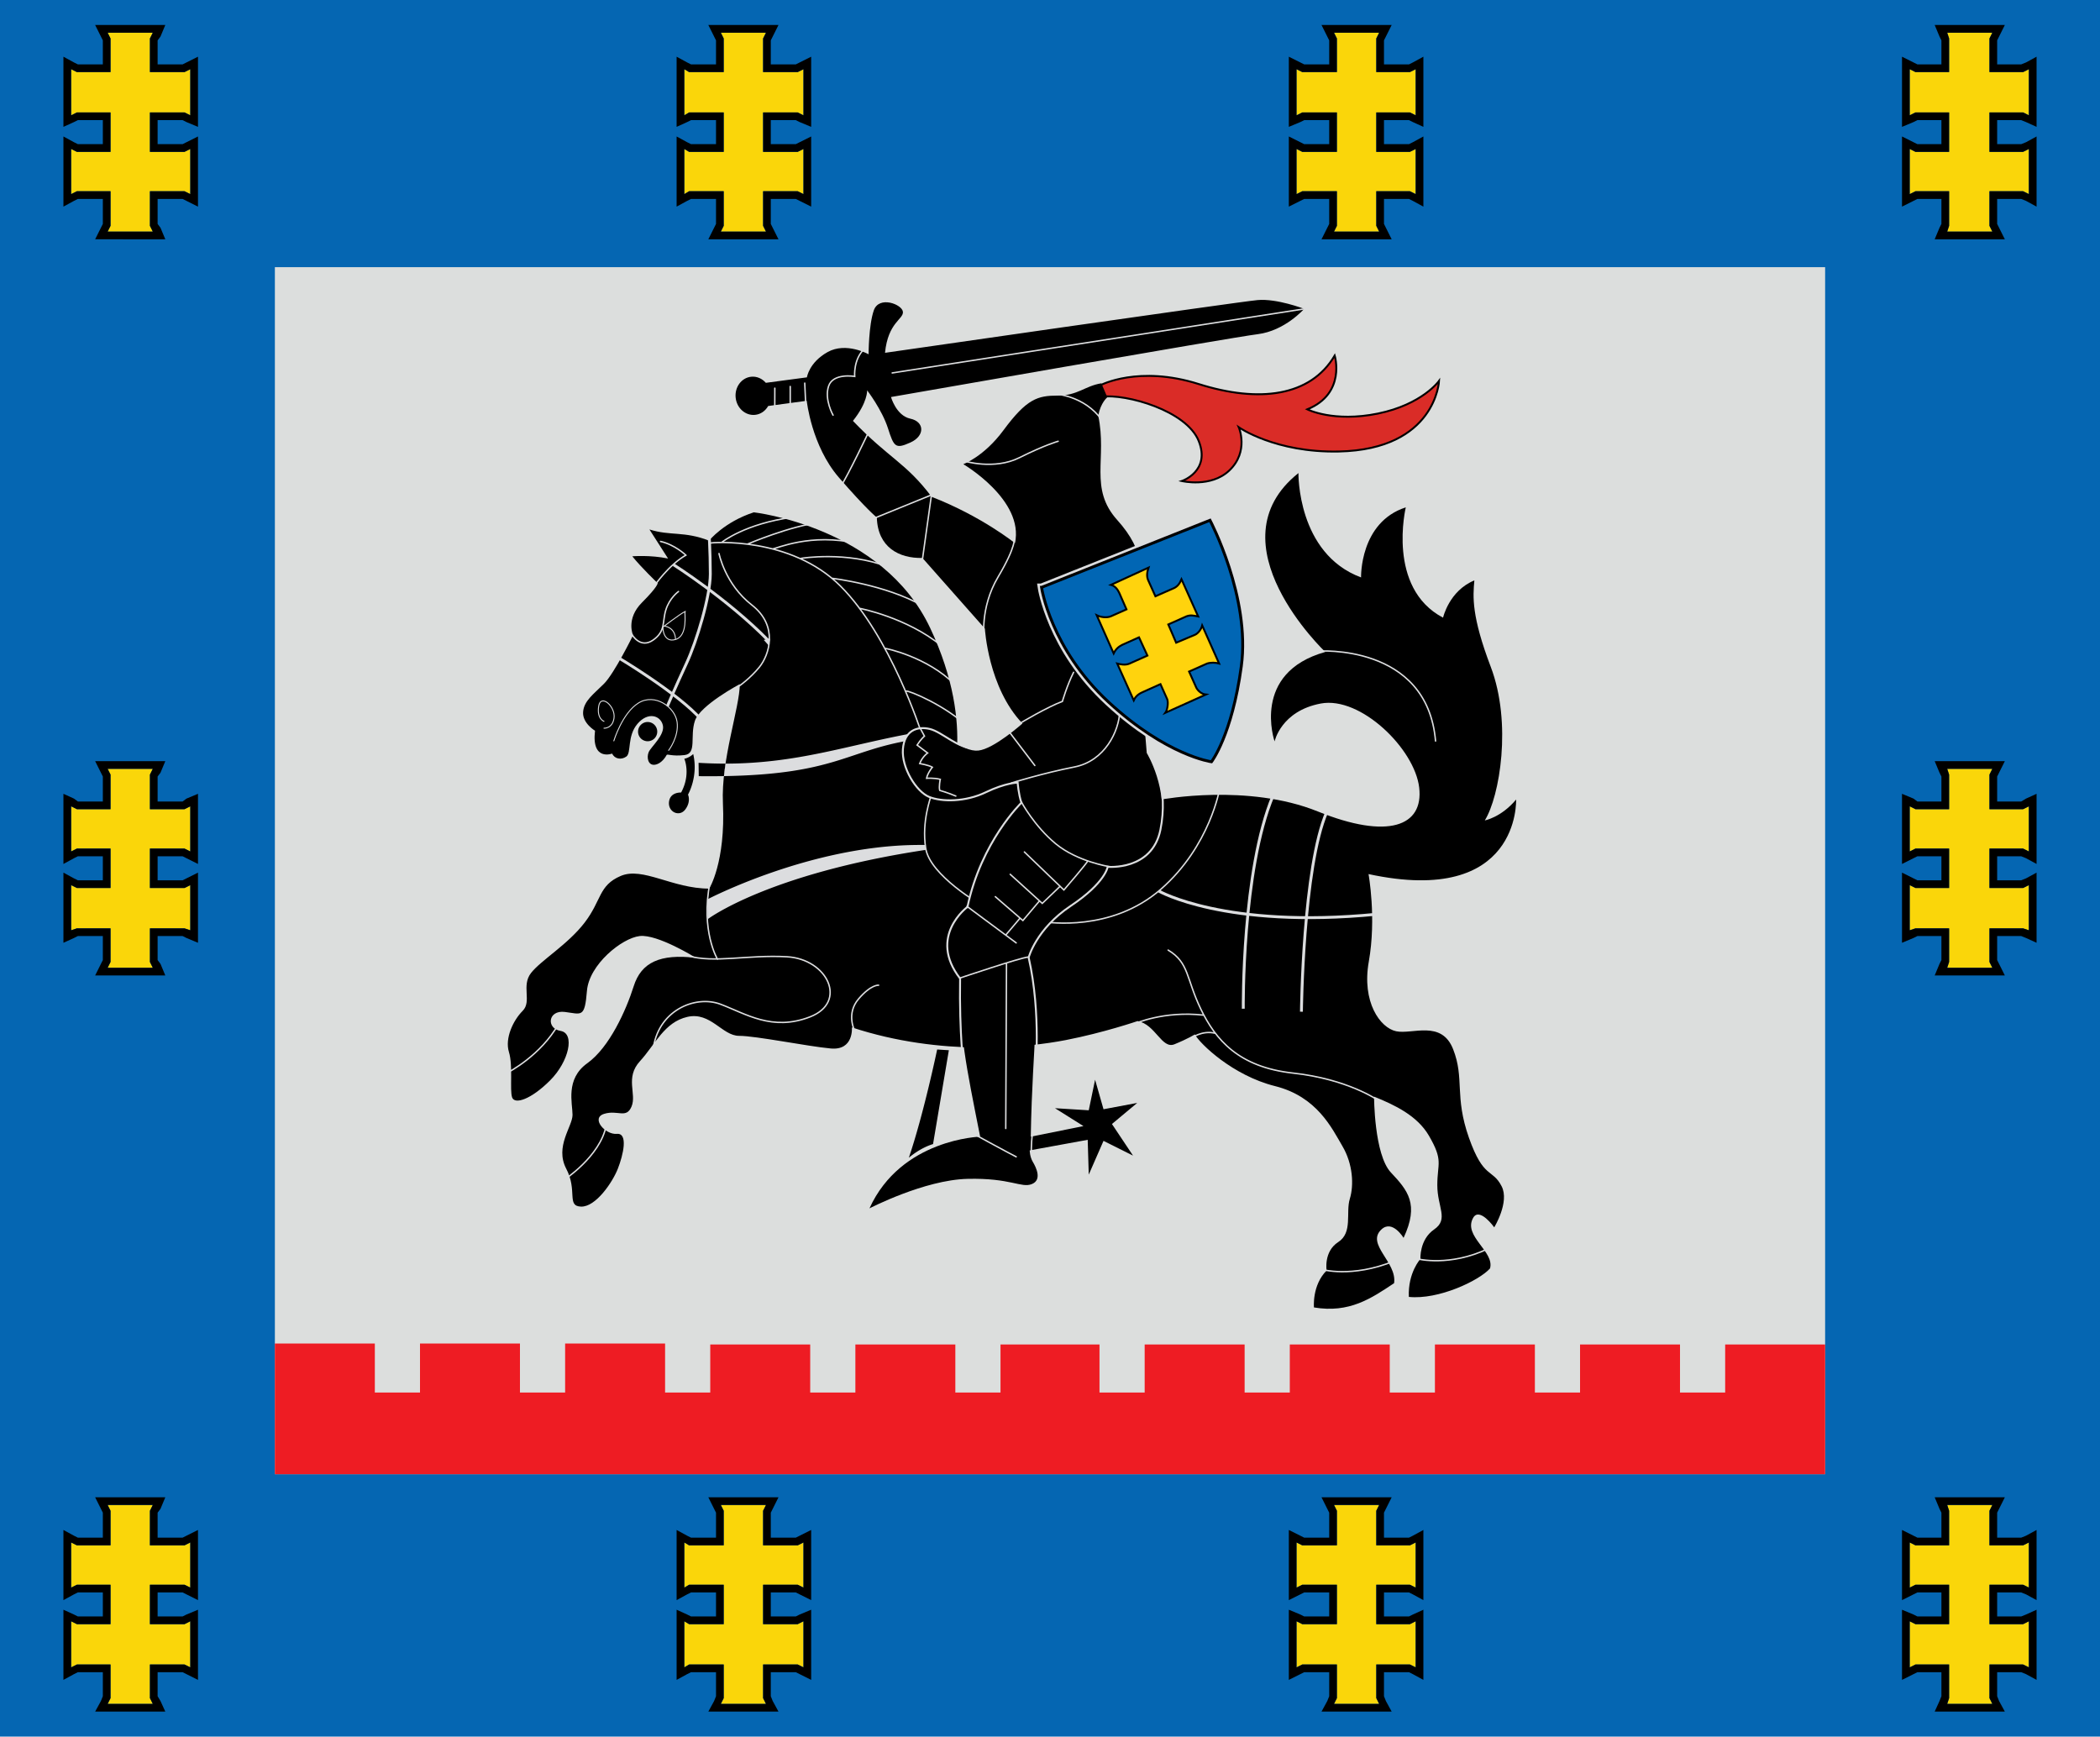 <svg xmlns="http://www.w3.org/2000/svg" width="2185" height="1807"><path fill="#0566b2" d="M0 0h2185v1807H0z"/><path fill="#dcdedd" d="M286 278h1613v1256H286z"/><path fill="#ee1c23" d="M1795 1449v-50h104v135H286v-136h104v51h47v-51h104v51h47v-51h104v51h47v-50h104v50h47v-50h104v50h47v-50h103v50h47v-50h104v50h47v-50h104v50h47v-50h104v50h47v-50h104v50h47z"/><path fill="#fad60a" d="M115 1608v-36l-3-6h47l-3 6v36h36l6-3v47l-6-3h-36v41h36l6-3v48l-6-3h-36v35l3 6h-47l3-6v-35H80l-6 3v-48l6 3h35v-41H80l-6 3v-47l6 3z"/><path fill-rule="evenodd" d="M107 1600v-26l-2-4-6-12h73l-5 12-3 4v26h26l4-2 12-6v73l-12-6-4-2h-26v25h26l4-2 12-5v73l-12-6-4-2h-26v25l3 5 5 11H99l6-11 2-5v-25H81l-4 2-11 6v-73l11 5 4 2h26v-25H81l-4 2-11 6v-73l11 6 4 2h26zm8 8v-36l-3-6h47l-3 6v36h36l6-3v47l-6-3h-36v41h36l6-3v48l-6-3h-36v35l3 6h-47l3-6v-35H80l-6 3v-48l6 3h35v-41H80l-6 3v-47l6 3h35z"/><path fill="#fad60a" d="M115 842v-36l-3-6h47l-3 6v36h36l6-3v47l-6-3h-36v41h36l6-3v47l-6-2h-36v35l3 6h-47l3-6v-35H80l-6 2v-47l6 3h35v-41H80l-6 3v-47l6 3z"/><path fill-rule="evenodd" d="M107 834v-26l-2-4-6-12h73l-5 12-3 4v26h26l4-3 12-5v73l-12-6-4-2h-26v25h26l4-2 12-6v73l-12-5-4-2h-26v25l3 4 5 12H99l6-12 2-4v-25H81l-4 2-11 5v-73l11 6 4 2h26v-25H81l-4 2-11 6v-73l11 5 4 3h26zm8 8v-36l-3-6h47l-3 6v36h36l6-3v47l-6-3h-36v41h36l6-3v47l-6-2.001h-36v35l3 6h-47l3-6v-35H80l-6 2v-47l6 3h35v-41H80l-6 3v-47l6 3h35z"/><path fill="#fad60a" d="M115 75V40l-3-6h47l-3 6v35h36l6-3v48l-6-3h-36v41h36l6-3v47l-6-3h-36v36l3 6h-47l3-6v-36H80l-6 3v-47l6 3h35v-41H80l-6 3V72l6 3z"/><path fill-rule="evenodd" d="M107 67V42l-2-4-6-12h73l-5 12-3 4v25h26l4-2 12-6v73l-12-5-4-2h-26v25h26l4-2 12-6v73l-12-6-4-2h-26v26l3 4 5 12H99l6-12 2-4v-26H81l-4 2-11 6v-73l11 6 4 2h26v-25H81l-4 2-11 5V59l11 6 4 2h26zm8 8V40l-3-6h47l-3 6v35h36l6-3v48l-6-3h-36v41h36l6-3v47l-6-3h-36v36l3 6h-47l3-6v-36H80l-6 3v-47l6 3h35v-41H80l-6 3V72l6 3h35z"/><path fill="#fad60a" d="M2028 1608v-36l-2-6h47l-3 6v36h35l6-3v47l-6-3h-35v41h35l6-3v48l-6-3h-35v35l3 6h-47l2-6v-35h-35l-6 3v-48l6 3h35v-41h-35l-6 3v-47l6 3z"/><path fill-rule="evenodd" d="M2020 1600v-26l-2-4-5-12h73l-6 12-2 4v26h25l5-2 11-6v73l-11-6-5-2h-25v25h25l5-2 11-5v73l-11-6-5-2h-25v25l2 5 6 11h-73l5-11 2-5v-25h-25l-4 2-12 6v-73l12 5 4 2h25v-25h-25l-4 2-12 6v-73l12 6 4 2h25zm8 8v-36l-2-6h47l-3 6v36h35l6-3v47l-6-3h-35v41h35l6-3v48l-6-3h-35v35l3 6h-47l2-6v-35h-35l-6 3v-48l6 3h35v-41h-35l-6 3v-47l6 3h35z"/><path fill="#fad60a" d="M2028 842v-36l-2-6h47l-3 6v36h35l6-3v47l-6-3h-35v41h35l6-3v47l-6-2h-35v35l3 6h-47l2-6v-35h-35l-6 2v-47l6 3h35v-41h-35l-6 3v-47l6 3z"/><path fill-rule="evenodd" d="M2020 834v-26l-2-4-5-12h73l-6 12-2 4v26h25l5-3 11-5v73l-11-6-5-2h-25v25h25l5-2 11-6v73l-11-5-5-2h-25v25l2 4 6 12h-73l5-12 2-4v-25h-25l-4 2-12 5v-73l12 6 4 2h25v-25h-25l-4 2-12 6v-73l12 5 4 3h25zm8 8v-36l-2-6h47l-3 6v36h35l6-3v47l-6-3h-35v41h35l6-3v47l-6-2.001h-35v35l3 6h-47l2-6v-35h-35l-6 2v-47l6 3h35v-41h-35l-6 3v-47l6 3h35z"/><path fill="#fad60a" d="M2028 75V40l-2-6h47l-3 6v35h35l6-3v48l-6-3h-35v41h35l6-3v47l-6-3h-35v36l3 6h-47l2-6v-36h-35l-6 3v-47l6 3h35v-41h-35l-6 3V72l6 3z"/><path fill-rule="evenodd" d="M2020 67V42l-2-4-5-12h73l-6 12-2 4v25h25l5-2 11-6v73l-11-5-5-2h-25v25h25l5-2 11-6v73l-11-6-5-2h-25v26l2 4 6 12h-73l5-12 2-4v-26h-25l-4 2-12 6v-73l12 6 4 2h25v-25h-25l-4 2-12 5V59l12 6 4 2h25zm8 8V40l-2-6h47l-3 6v35h35l6-3v48l-6-3h-35v41h35l6-3v47l-6-3h-35v36l3 6h-47l2-6v-36h-35l-6 3v-47l6 3h35v-41h-35l-6 3V72l6 3h35z"/><path fill="#fad60a" d="M753 1608v-36l-3-6h47l-3 6v36h36l6-3v47l-6-3h-36v41h36l6-3v48l-6-3h-36v35l3 6h-47l3-6v-35h-36l-5 3v-48l5 3h36v-41h-36l-5 3v-47l5 3z"/><path fill-rule="evenodd" d="M745 1600v-26l-2-4-6-12h73l-6 12-2 4v26h26l4-2 12-6v73l-12-6-4-2h-26v25h26l4-2 12-5v73l-12-6-4-2h-26v25l2 5 6 11h-73l6-11 2-5v-25h-26l-4 2-11 6v-73l11 5 4 2h26v-25h-26l-4 2-11 6v-73l11 6 4 2h26zm8 8v-36l-3-6h47l-3 6v36h36l6-3v47l-6-3h-36v41h36l6-3v48l-6-3h-36v35l3 6h-47l3-6v-35h-36l-5 3v-48l5 3h36v-41h-36l-5 3v-47l5 3h36z"/><path fill="#fad60a" d="M1391 1608v-36l-3-6h47l-3 6v36h35l6-3v47l-6-3h-35v41h35l6-3v48l-6-3h-35v35l3 6h-47l3-6v-35h-36l-6 3v-48l6 3h36v-41h-36l-6 3v-47l6 3z"/><path fill-rule="evenodd" d="M1383 1600v-26l-2-4-6-12h73l-6 12-2 4v26h26l4-2 11-6v73l-11-6-4-2h-26v25h26l4-2 11-5v73l-11-6-4-2h-26v25l2 5 6 11h-73l6-11 2-5v-25h-26l-4 2-12 6v-73l12 5 4 2h26v-25h-26l-4 2-12 6v-73l12 6 4 2h26zm8 8v-36l-3-6h47l-3 6v36h35l6-3v47l-6-3h-35v41h35l6-3v48l-6-3h-35v35l3 6h-47l3-6v-35h-36l-6 3v-48l6 3h36v-41h-36l-6 3v-47l6 3h36z"/><path fill="#fad60a" d="M753 75V40l-3-6h47l-3 6v35h36l6-3v48l-6-3h-36v41h36l6-3v47l-6-3h-36v36l3 6h-47l3-6v-36h-36l-5 3v-47l5 3h36v-41h-36l-5 3V72l5 3z"/><path fill-rule="evenodd" d="M745 67V42l-2-4-6-12h73l-6 12-2 4v25h26l4-2 12-6v73l-12-5-4-2h-26v25h26l4-2 12-6v73l-12-6-4-2h-26v26l2 4 6 12h-73l6-12 2-4v-26h-26l-4 2-11 6v-73l11 6 4 2h26v-25h-26l-4 2-11 5V59l11 6 4 2h26zm8 8V40l-3-6h47l-3 6v35h36l6-3v48l-6-3h-36v41h36l6-3v47l-6-3h-36v36l3 6h-47l3-6v-36h-36l-5 3v-47l5 3h36v-41h-36l-5 3V72l5 3h36z"/><path fill="#fad60a" d="M1391 75V40l-3-6h47l-3 6v35h35l6-3v48l-6-3h-35v41h35l6-3v47l-6-3h-35v36l3 6h-47l3-6v-36h-36l-6 3v-47l6 3h36v-41h-36l-6 3V72l6 3z"/><path fill-rule="evenodd" d="M1383 67V42l-2-4-6-12h73l-6 12-2 4v25h26l4-2 11-6v73l-11-5-4-2h-26v25h26l4-2 11-6v73l-11-6-4-2h-26v26l2 4 6 12h-73l6-12 2-4v-26h-26l-4 2-12 6v-73l12 6 4 2h26v-25h-26l-4 2-12 5V59l12 6 4 2h26zm8 8V40l-3-6h47l-3 6v35h35l6-3v48l-6-3h-35v41h35l6-3v47l-6-3h-35v36l3 6h-47l3-6v-36h-36l-6 3v-47l6 3h36v-41h-36l-6 3V72l6 3h36z"/><path d="M673.87 751.276c-5.523 0-9.982 4.522-9.982 10.045a9.968 9.968 0 0 0 9.982 9.98 9.967 9.967 0 0 0 9.98-9.98c0-5.523-4.457-10.045-9.98-10.045zm47.41 33.334s-3.792 3.83-9.276 4.927c0 0 7.091 15.932-3.328 35.126-.549 0-11.508-.566-12.604 9.854-1.097 10.42 10.85 16.05 17.019 7.677 6.168-8.372 2.75-15.355 2.75-15.355s10.923-18.646 5.439-42.229zm5.567 9.15.192 13.884c9.315.096 18.02.077 26.233-.064.456-4.32 1.015-8.673 1.663-12.988-9.008.02-18.334-.266-28.088-.832zm248.25 298.285s-14.14 67.702-29.495 112.672c0 0 10.95-9.88 25.209-14.267l16.443-97.637z"/><path d="M619.116 760.343s-13.184-7.756-12.409-19.39c.776-11.634 10.859-18.614 21.716-29.472 10.859-10.858 30.248-50.413 30.248-50.413s-7.756-17.063 9.307-34.125c17.063-17.063 16.286-20.165 16.286-20.165s-17.062-16.287-26.37-27.92c0 0 18.615-1.552 37.228 2.326l-19.39-30.248c21.89 6.911 36.023 1.516 62.047 11.634 0 0 15.511-19.39 46.535-29.472 0 0 133.917 14.995 183.554 120.474 49.638 105.479 18.614 172.179 18.614 172.179l76.008-20.165 145.809 26.37s89.967-17.063 162.872 12.409c72.905 29.472 110.133 15.511 105.479-24.819-4.654-40.33-60.93-95.278-102.377-87.507-41.447 7.772-48.085 39.422-48.085 39.422s-24.819-71.354 52.74-93.07c0 0-119.44-113.235-27.921-186.14 0 0-1.552 83.763 65.149 108.582 0 0-1.552-57.393 46.535-72.905 0 0-20.166 83.763 38.779 114.786 0 0 6.204-27.92 32.574-38.779-1.552 17.063-3.065 37.061 17.063 89.968 22.213 58.385 9.307 134.95-6.205 159.77 0 0 17.064-3.103 32.575-21.716 0 0 4.654 111.683-153.566 77.558 0 0 8.395 45.543.278 91.171-7.445 41.853 11.724 68.855 28.518 72.391 16.794 3.535 47.165-12.066 59.23 18.646 12.064 30.712 1.122 48.7 16.452 92.135 15.33 43.435 24.297 31.644 34.002 50.455 8.484 16.444-7.678 42.776-7.678 42.776s-15.355-21.53-21.936-9.871c-10.787 19.106 22.592 34.999 17.55 52.648-11.288 12.652-53.544 32.802-84.457 29.614-1.098-25.229 12.063-39.487 12.063-39.487s-1.242-20.054 14.26-30.712c15.502-10.657 3.29-23.034 3.29-46.067 0-23.034 6.58-25.227-8.775-51.551-12.12-20.78-35.464-31.88-57.035-40.583 0 0 0 60.326 17.55 78.972 17.55 18.647 29.614 32.905 13.162 68.004 0 0-11.637-19.411-23.034-8.774-16.453 15.356 16.452 34.002 13.162 55.938-23.788 15.836-46.478 31.394-83.36 25.227 0 0-2.193-23.033 13.162-38.389 0 0-3.29-19.743 12.066-29.614 15.356-9.872 7.678-30.712 12.065-44.97 4.387-14.26 3.29-36.197-7.678-54.843-10.969-18.646-26.324-51.552-70.197-62.52-43.874-10.969-77.876-43.873-83.36-53.745 0 0-7.093 4.485-21.205 10.237-13.265 5.407-19.743-20.84-38.39-24.13 0 0-35.098 12.064-74.584 19.742-39.487 7.678-129.427 17.55-222.658-13.162 0 0 2.194 24.13-21.936 21.937-24.13-2.194-77.876-13.162-95.426-13.162-17.55 0-29.614-25.227-53.744-19.743-24.13 5.484-33.54 28.81-49.358 46.067-15.818 17.257-3.29 34.002-8.774 47.164-5.485 13.162-14.259 3.29-28.518 7.678s1.096 21.937 13.162 20.84c12.065-1.096 6.684 21.896 1.096 36.196-5.587 14.3-23.107 40.052-38.389 39.486-15.282-.565-3.29-16.452-15.356-39.486-12.065-23.034 6.581-43.873 6.581-55.939 0-12.065-7.678-37.292 15.356-53.745 23.034-16.452 40.387-55.134 48.26-80.069 7.875-24.934 27.422-34.002 64.714-29.614 0 0-39.852-24.862-58.498-22.668-18.646 2.194-52.623 29.77-54.842 57.035-2.326 28.569-5.484 24.13-23.034 21.937-17.55-2.194-19.596 17.208-4.388 19.742 15.21 2.536 8.775 31.809-10.968 51.552-19.743 19.742-36.878 25.373-39.486 17.55-2.608-7.825 1.096-32.905-3.29-47.165-4.388-14.258 4.387-32.905 14.258-42.776 9.872-9.872-1.681-26.179 8.774-39.487 10.457-13.308 38.39-29.614 55.94-52.648 17.55-23.034 14.258-38.39 37.292-48.261 23.034-9.872 53.745 13.162 92.135 13.162 0 0 17.157-27.377 14.258-88.844-2.125-45.092 17.55-99.812 17.55-123.942 0 0-41.27 21.864-46.699 38.152-5.429 16.286 2.327 34.125-10.858 35.676-13.184 1.552-17.839-1.551-18.614 0-.775 1.552-5.429 9.307-12.409 10.082-6.98.776-8.532-7.756-6.204-13.184 2.327-5.43 17.063-17.838 14.736-27.92-2.327-10.083-15.308-14.457-26.37-1.552-11.062 12.905-6.205 30.247-11.634 34.125-5.43 3.878-12.41 2.327-14.736-3.102 0 0-21.716 8.273-17.839-23.785z"/><path fill="none" stroke="#dcdddf" stroke-linecap="round" stroke-miterlimit="22.926" d="M628.433 750.605s-7.677-2.742-5.484-15.904c2.194-13.162 17.724.486 15.904 12.614-1.645 10.968-10.42 10.42-10.42 10.42m10.238 13.161s8.774-29.065 25.775-39.486c17.001-10.42 37.841 4.388 40.034 19.743 2.194 15.356-8.774 29.614-8.774 29.614m-6.033-128.237s17.55-13.436 23.034-16.179c-.549 1.645 3.29 25.227-9.872 29.066-13.162 3.84-13.162-12.887-13.162-12.887zm1.371-1.097s11.242.823 11.791 13.436"/><path fill="none" stroke="#dcdddf" stroke-miterlimit="22.926" stroke-width="3" d="M641.608 683.302s64.373 38.004 88.416 65.924m-35.609-14.47s8.072-19.147 19.839-44.474c10.603-22.825 24.818-69.802 24.818-93.07 0-23.267-1.551-46.535-1.551-46.535m-36.71 36.97s55.842 35.289 98.499 78.721m406.425 260.828s68.552 39.486 226.497 24.13m-138.619 98.309s-1.551-144.258 31.023-221.817m29.473 224.919s1.551-150.463 26.37-207.856"/><path fill="none" stroke="#dcdddf" stroke-linecap="round" stroke-miterlimit="22.926" stroke-width="1.5" d="M767.511 714.842c1.552-.776 13.109-9.085 22.492-20.553 10.471-12.797 20.165-43.045-7.756-64.762-27.92-21.716-34.125-53.515-34.125-53.515m-90.988 83.373c.549 1.645 9.323 15.904 22.485 6.58 13.162-9.323 9.323-18.646 13.162-31.259 3.84-12.613 13.162-19.195 13.162-19.195m-24.953-6.032s14.533-21.388 32.63-31.808c0 0-11.516-10.968-26.324-14.259m51.552 1.645c2.194-.549 83.729-7.14 135.693 44.823 51.964 51.963 84.022 152.272 84.022 152.272m10.072 65.597c0 2.194-9.871 26.324-5.484 54.842 4.388 28.518 58.133 59.23 58.133 59.23m65.81 17.55c2.194 0 69.101 10.968 120.652-34.003 51.552-44.97 61.423-105.296 61.423-105.296m101.962-142.545s113.75-8.453 122.524 93.553m-58.369 374.985c-1.552-1.552-33.35-23.268-89.967-29.472-56.617-6.205-80.537-34.743-95.892-66.551-15.357-31.809-12.066-48.261-34.003-61.423m-34.528 76.527s29.91-13.506 71.26-8.853m-13.186 24.231s11.86-8.947 25.688-5.295m110.391 245.6s31.023 9.307 75.231-8.531m24.82-2.327s33.349 8.531 73.68-10.859M715.631 994.47c27.212 8.068 61.817-1.176 103.103 1.096 42.312 2.33 63.617 47.165 24.13 62.52-39.486 15.356-66.907-3.29-93.231-13.162-26.324-9.871-65.81 6.581-70.198 48.261m210.593-18.646c-1.097-2.194-9.872-19.743 3.29-35.099 13.162-15.356 20.84-14.258 20.84-14.258M746.57 998.188s-17.776-29.312-7.904-79.767m12.796-354.46s24.13-19.196 73.487-25.777m-47.163 27.97s44.97-19.195 75.681-22.485m-49.357 27.42c3.29 0 40.035-17 87.747-5.484m-58.132 15.356s47.164-7.678 89.94 8.774m-57.584 12.066s55.39 6.58 93.78 28.518m-65.262 2.742s48.81 9.323 85.005 38.938m-58.132 2.742s42.776 8.227 72.39 37.841m-51.002 6.58c2.194-1.096 42.228 15.357 65.262 38.39m-422.356 470.983s38.779-24.818 44.983-57.393m-103.927-54.29c3.103-1.552 35.677-18.614 54.29-51.188"/><path fill="#dcdddf" d="M950.464 762.793c-68.326 12.418-120.04 31.635-195.53 31.8a298.981 298.981 0 0 0-1.662 12.987c115.873-2.002 127.706-26.478 194.954-37.494zm1.984 116.447c-111.22 1.434-216.388 56.56-216.388 56.56l.192 20.73s61.816-47.2 226.817-72.171l.128-5.12c-3.597-.068-7.161-.045-10.749 0zM795.152 666.423l4.388 4.935s2.194-6.58 1.371-6.58c-.822 0-6.307 1.096-6.307 1.096z"/><path fill="#da2c27" stroke="#000" stroke-miterlimit="22.926" stroke-width="2" d="M1145.226 400.714s39.486-20.84 102.006-1.096c62.52 19.742 116.265 13.161 141.492-29.615 0 0 12.065 39.486-28.518 55.939 0 0 27.274 13.84 73.488 4.387 46.213-9.453 63.617-34.002 63.617-34.002s-3.29 71.295-104.2 73.488c-66.24 1.44-104.199-25.227-104.199-25.227s10.968 25.227-9.872 44.97c-19.242 18.23-49.357 10.969-49.357 10.969s30.155-10.165 17.55-41.68c-12.607-31.516-75.134-49.358-101.458-46.068z"/><path d="M1308.389 312.254c-20.254 1.837-387.548 54.872-387.548 54.872 3.102-31.799 19.394-34.92 18.619-42.676-.776-7.756-24.835-17.047-30.264-1.535-5.43 15.512-5.439 45.747-5.439 45.747s-23.287-13.16-42.676-2.303c-19.39 10.858-21.498 26.296-21.498 26.296l-42.74 5.695c-3.802-4.386-9.344-6.927-15.227-6.335-10.052 1.013-17.29 10.735-16.188 21.69 1.104 10.956 10.166 18.991 20.219 17.98 5.88-.593 10.775-4.164 13.628-9.214l40.117-5.439s4.945 46.945 33.463 79.85c28.517 32.905 39.476 41.653 39.476 41.653.923 31.021 23.189 42.642 47.412 42.036l65.006 73.516s3.416 61.496 39.093 98.724c0 0-29.78 26.665-46.067 28.216-16.287 1.552-37.233-19.419-50.419-22.521-13.184-3.102-26.345 1.596-27.896 20.986-1.551 19.39 13.944 44.222 27.129 49.65 13.184 5.43 37.986 5.412 58.927-4.67 20.94-10.083 33.334-10.11 33.334-10.11s.801 11.615 3.904 20.922c0 0-41.854 40.382-56.112 108.386 0 0-41.68 30.665-7.679 74.54-.941 57.834 6.085 89.827 20.859 164.562 0 0-82.264 2.211-115.168 74.603 0 0 57.017-29.614 101.988-30.712 44.97-1.096 55.957 9.827 66.925 5.439 10.968-4.388 4.378-17.55 1.088-23.034-3.29-5.484-3.263-12.028-3.263-12.028l60.335-11.005 1.088 36.214 15.356-35.127 30.712 15.356-21.946-32.887 26.296-21.946-35.062 6.59-8.766-30.712-6.59 31.8-35.126-2.176 29.624 18.62-54.833 11.004c1.929-106.901 11.22-127.313-2.175-186.444 0 0 7.632-29.615 43.827-53.745 36.196-24.13 38.39-40.629 38.39-40.629s46.057 4.388 54.832-38.389c8.775-42.776-14.204-80.042-14.204-80.042s-9.692-110.315-6.59-147.542c3.103-37.229 5.494-61.981-24.12-94.886-29.615-32.905-10.292-63.926-19.771-108.578 2.597-13.776 9.465-19.08 9.465-19.08l-6.202-14.582c-16.98 2.714-24.67 12.792-45.38 12.792-20.84 0-32.158 3.123-56.608 36.225-20.157 27.29-41.652 35.127-41.652 35.127s63.616 37.247 53.745 82.217c0 0-34.596-27.95-86.697-48.242-26.873-35.647-44.599-40.056-81.896-79.019 15.51-19.39 14.78-31.799 14.78-31.799s15.485 20.152 21.69 39.542c6.204 19.39 7.777 21.76 23.289 14.78 15.511-6.98 14.736-21.723 0-24.825-14.737-3.103-20.155-22.522-20.155-22.522s353.246-61.852 381.618-65.399c28.372-3.546 48.28-26.351 48.28-26.351s-28.302-10.963-48.556-9.125z"/><path fill="none" stroke="#dcdddf" stroke-linecap="round" stroke-miterlimit="22.926" stroke-width="1.5" d="m928.315 388.064 438.98-68.251m-500.51 112.2s-9.307-16.287-4.654-30.248c4.654-13.96 27.146-10.082 27.146-10.082s-1.552-17.838 10.082-28.697m-60.883 60.884-1.163-25.206m-15.096 25.982v-22.493m-16.1 27.534.067-25.755m97.829 45.144s-20.94 44.208-30.248 58.944m32.575 32.575L969.16 515l-10.081 72.13m65.015 78.388s-5.044-32.49 14.454-65.282c19.497-32.79 16.835-41.028 16.835-41.028m-52.324-79.524s31.25 9.723 57.62-3.463c26.37-13.184 40.331-17.063 40.331-17.063m-3.878-49.249s31.023 1.164 49.637 27.533M957.485 757.735s2.193 4.387 4.387 8.226c0 0-3.839 3.29-7.678 9.323l10.968 8.227s-5.484 3.839-8.226 10.968c0 0 9.323 1.645 13.162 3.839 0 0-4.936 6.033-6.033 11.517 0 0 7.678-.549 14.259 1.096 0 0-1.645 7.679-.549 11.517 0 0 7.415 2.01 16.722 5.888m57.887-13.64s33.633-10.404 65.432-16.609c31.799-6.204 46.535-37.227 47.31-58.168m-115.562 20.94 27.145 35.678m-16.702-42.885c1.551-1.551 30.662-18.387 45.398-23.816 0 0 4.654-16.287 11.634-30.247m-54.29 134.951s13.184 24.818 35.676 43.433c22.493 18.614 55.936 23.816 55.936 23.816m-22.586-5.978c0 1.551-24.818 30.247-24.818 30.247l-41.106-39.554m37.228 35.677-18.614 17.838-33.35-30.248m30.248 27.921-17.063 20.166-28.697-24.82m25.594 22.492-14.415 17.064m10.538 8.531-51.189-38.004m-6.98 74.456s62.046-20.94 70.578-21.716m-22.492 6.526-.775 171.858m-31.8 6.526s34.903 19.067 42.658 22.946m17.063-25.983c-1.94 15.9-1.164 22.104-1.164 22.104"/><path fill="none" stroke="#dcdddf" stroke-linecap="square" stroke-miterlimit="22.926" stroke-width="2" d="M1013.935 778.286c-16.287 1.551-33.394-16.678-46.58-19.78-13.184-3.102-26.345 1.596-27.895 20.986-1.552 19.39 13.943 44.222 27.128 49.65 13.184 5.43 37.987 5.412 58.927-4.67 20.94-10.083 33.335-10.11 33.335-10.11s.8 11.615 3.903 20.922c0 0-41.854 40.382-56.112 108.386 0 0-41.68 30.665-7.678 74.54-.942 57.834 3.795 93.983 3.795 93.983m74.374 4.655s6.566-61.389-6.829-120.52c0 0 7.632-29.615 43.827-53.745 36.197-24.13 38.39-40.629 38.39-40.629s46.057 4.388 54.833-38.389c8.774-42.777-7.623-74.557-7.623-74.557"/><path fill="none" stroke="#dcdddf" stroke-miterlimit="22.926" stroke-width="8" d="m1083.69 611.172 175.281-69.802s42.336 80.165 32.574 152.014c-9.762 71.85-31.022 99.274-31.022 99.274s-46.536-6.204-107.03-62.046c-60.496-55.843-69.803-119.44-69.803-119.44z"/><path fill="#0166b4" stroke="#000" stroke-miterlimit="22.926" stroke-width="3" d="m1083.69 611.172 175.281-69.802s42.336 80.165 32.574 152.014c-9.762 71.85-31.022 99.274-31.022 99.274s-46.536-6.204-107.03-62.046c-60.496-55.843-69.803-119.44-69.803-119.44z"/><path fill="#ffd30d" stroke="#000" stroke-miterlimit="22.926" stroke-width="2" d="M1155.902 608.57c4.368 1.151 6.982 4.741 8.705 8.444l7.46 17.074-16.041 7.124c-4.437 1.932-10.759 1.053-14.908-1.016l17.619 39.739c1.837-4.03 5.076-7.088 8.817-8.893l17.553-7.873 8.744 19.008-18.541 8.283c-4.522 2.04-9.845.719-12.875-.012l17.197 38.302c2.218-5.106 6.648-7.41 9.436-8.622l18.382-8.275 7.067 15.821c1.378 4.258-.18 11.654-1.919 13.98l42.084-18.945c-4.118-.417-8.126-3.605-9.916-7.069l-7.55-16.853 18.635-8.298c3.942-1.315 8.892-1.124 12.6-.078l-17.586-39.536c-1.02 3.948-4.321 8.426-7.873 9.81l-19.234 8.091-8.174-19.006 18.908-8.444c4.133-1.639 7.628-.747 12.173.14l-17.34-38.683c-2.027 4.806-4.488 8.028-9.204 9.781l-17.94 7.903-7.384-16.382c-2.22-4.587-1.042-9.635.252-13.465z"/></svg>